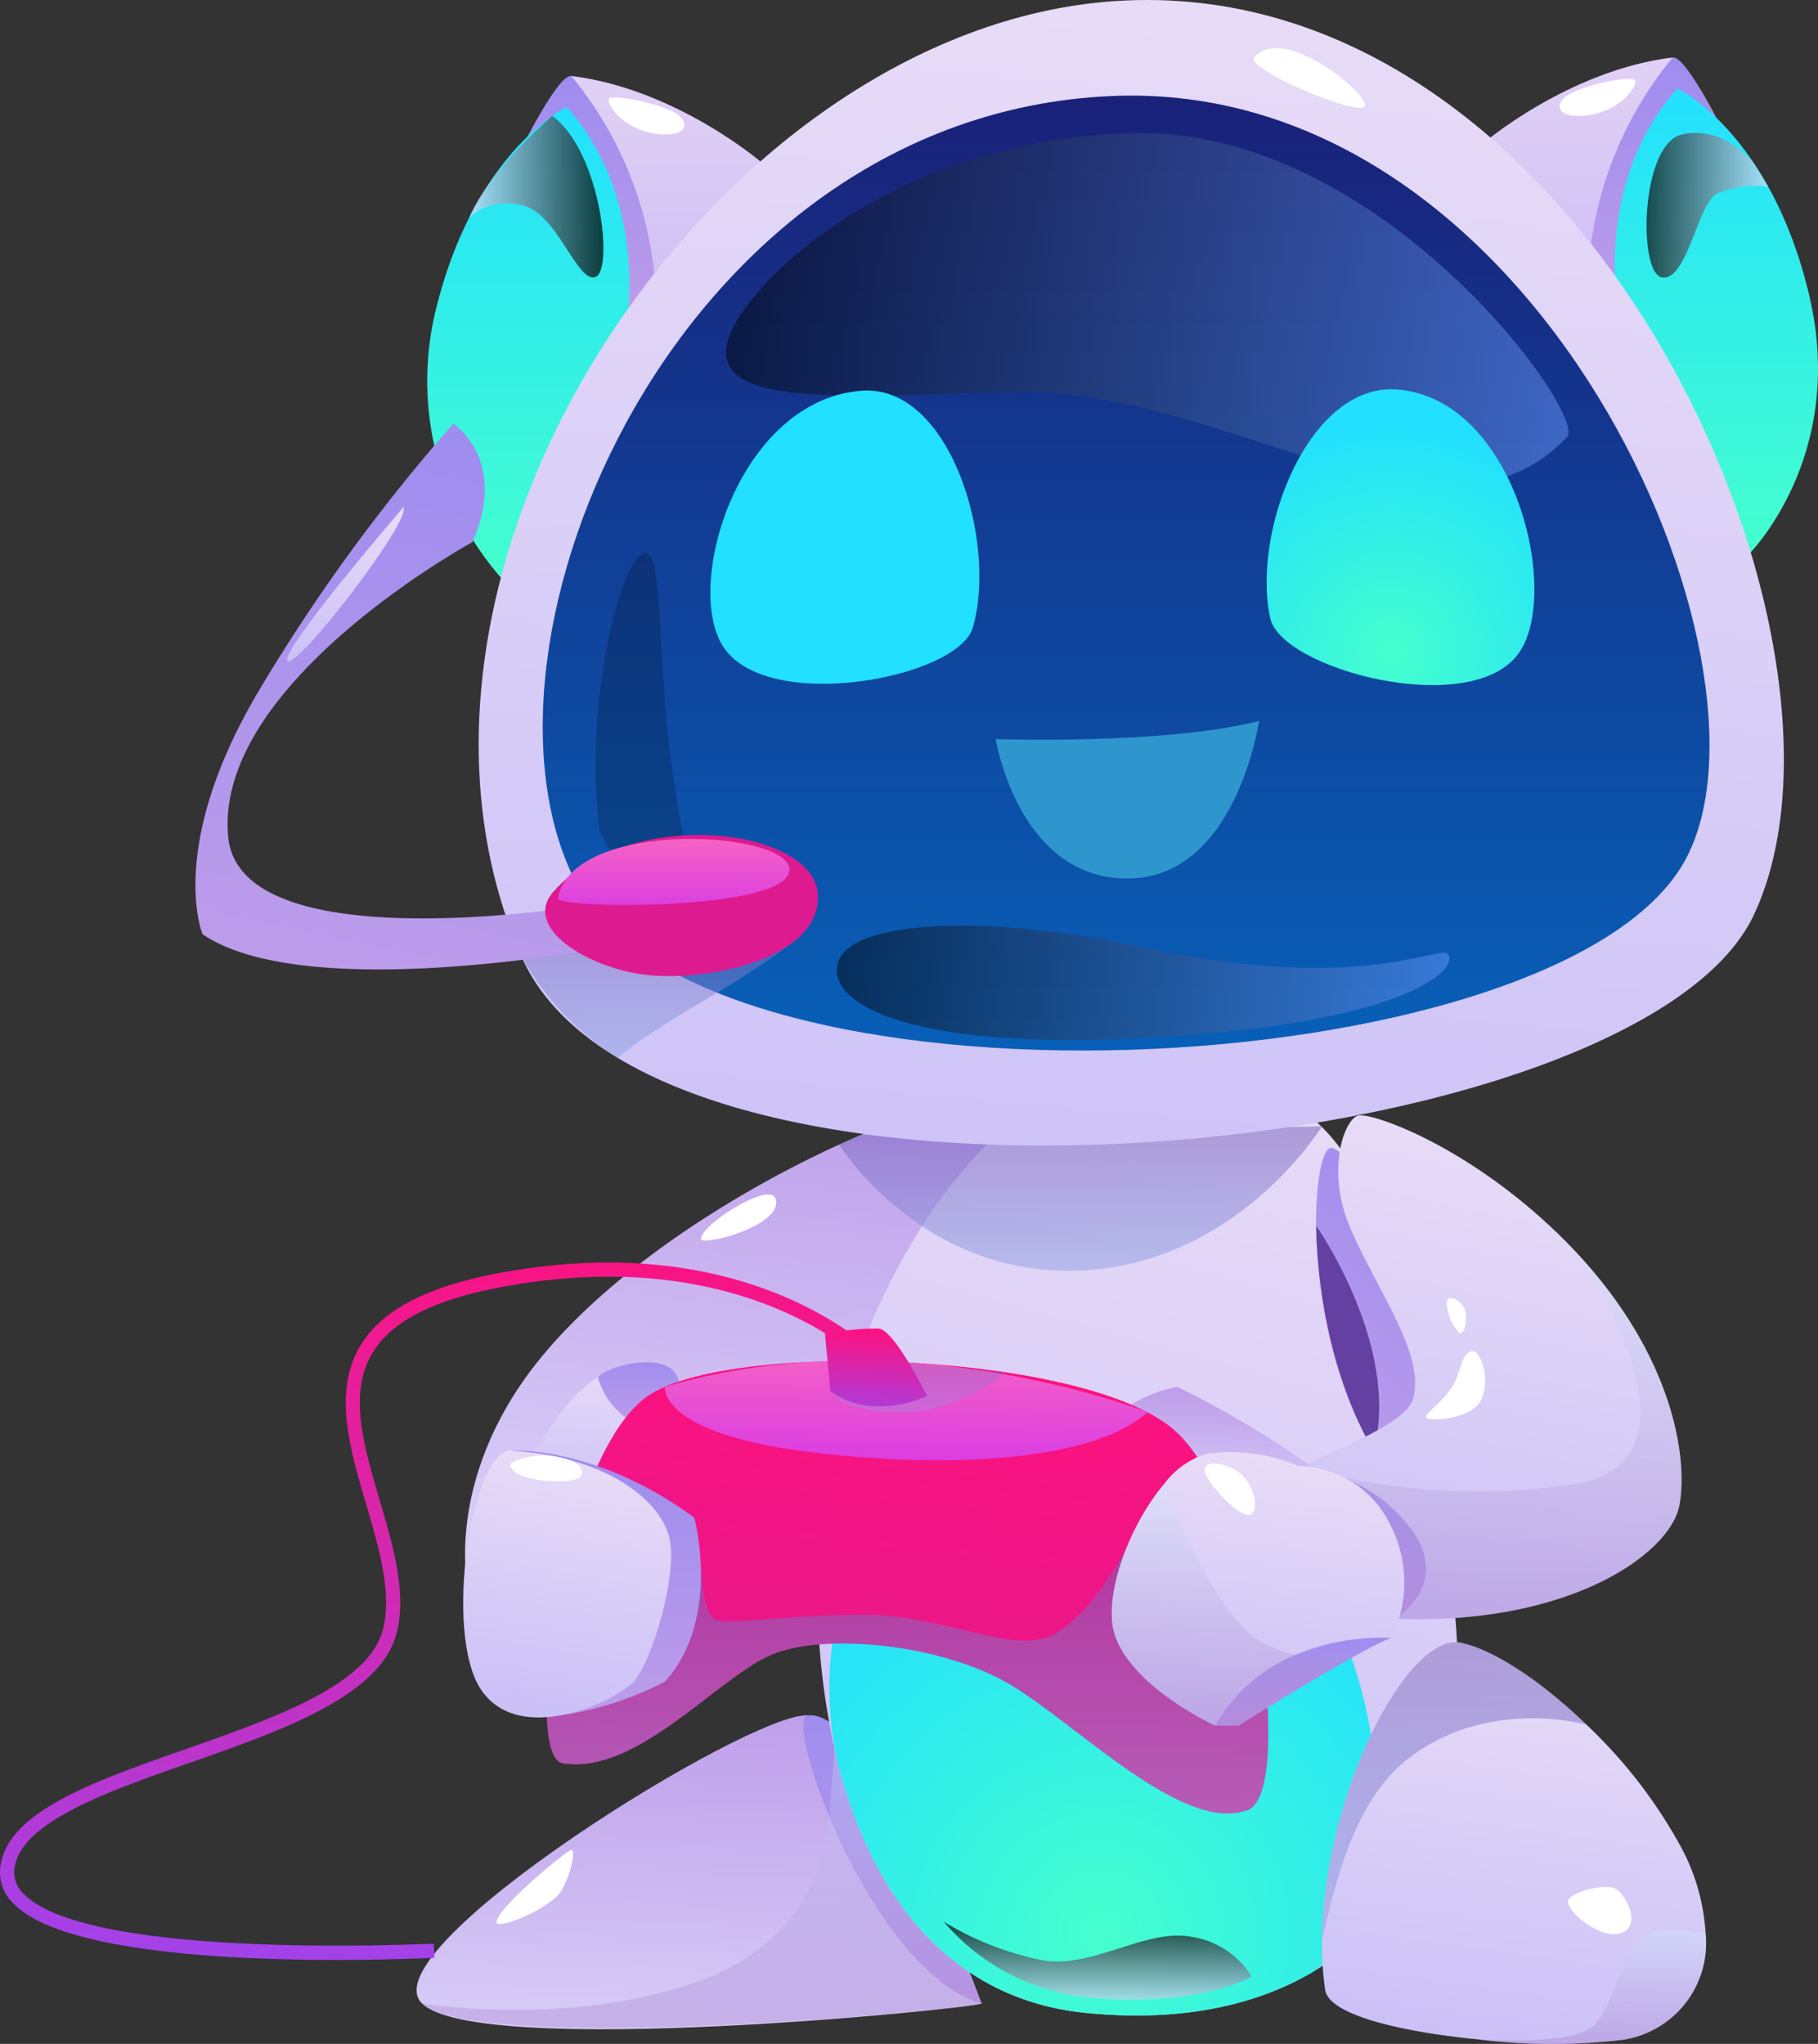 <svg
        xmlns="http://www.w3.org/2000/svg"
        xmlns:xlink="http://www.w3.org/1999/xlink"
        width="132.523"
        height="149.002"
        viewBox="0 0 132.523 149.002"
        >
<rect x="0" y="0" width="132.523" height="149.002" fill="#333333" stroke="none"/>
<defs>
<linearGradient
        id="linear-gradient-zzfsnftt"
        x1="0.488"
        x2="0.564"
        y1="1.064"
        y2="-0.029"
        gradientUnits="objectBoundingBox"
>
    <stop offset="0" stop-color="#dad3f9"></stop>
    <stop offset="1" stop-color="#be9dea"></stop>
</linearGradient>
<linearGradient
        id="linear-gradient-zzfsnftt-2"
        x1="0.5"
        x2="0.5"
        y1="1"
        gradientUnits="objectBoundingBox"
>
    <stop offset="0" stop-color="#be9dea"></stop>
    <stop offset="1" stop-color="#9e8cef"></stop>
</linearGradient>
<linearGradient
        id="linear-gradient-zzfsnftt-3"
        x1="0.5"
        x2="0.5"
        y1="1"
        gradientUnits="objectBoundingBox"
>
    <stop offset="0" stop-color="#9d68c2"></stop>
    <stop offset="1" stop-color="#ccedff"></stop>
</linearGradient>
<linearGradient
        id="linear-gradient-zzfsnftt-4"
        x1="0.432"
        x2="0.56"
        y1="1.05"
        y2="-0.055"
        xlink:href="#linear-gradient-zzfsnftt"
></linearGradient>
<linearGradient
        id="linear-gradient-zzfsnftt-5"
        x1="0.424"
        x2="0.609"
        y1="0.998"
        y2="0.003"
        gradientUnits="objectBoundingBox"
>
    <stop offset="0" stop-color="#cbc1f7"></stop>
    <stop offset="1" stop-color="#e8dcf7"></stop>
</linearGradient>
<linearGradient
        id="linear-gradient-zzfsnftt-6"
        x1="0.296"
        x2="0.679"
        y1="0.983"
        y2="0.021"
        xlink:href="#linear-gradient-zzfsnftt-2"
></linearGradient>
<radialGradient
        id="radial-gradient-zzphttt"
        cx="0.517"
        cy="0.845"
        r="0.686"
        gradientTransform="matrix(1.083 0 0 1.033 -.043 -.026)"
        gradientUnits="objectBoundingBox"
>
    <stop offset="0" stop-color="#45ffcd"></stop>
    <stop offset="1" stop-color="#22e0ff"></stop>
</radialGradient>
<linearGradient
        id="linear-gradient-zzfsnftt-7"
        x1="0.464"
        x2="0.591"
        y1="0.996"
        y2="0.029"
        xlink:href="#linear-gradient-zzfsnftt-5"
></linearGradient>
<linearGradient
        id="linear-gradient-zzfsnftt-8"
        x1="0.5"
        x2="0.5"
        y1="1"
        gradientUnits="objectBoundingBox"
>
    <stop offset="0" stop-color="#8da4e5"></stop>
    <stop offset="1" stop-color="#755cbb"></stop>
</linearGradient>
<linearGradient
        id="linear-gradient-zzfsnftt-9"
        x1="0.452"
        x2="0.612"
        y1="1.02"
        y2="0.042"
        xlink:href="#linear-gradient-zzfsnftt-5"
></linearGradient>
<linearGradient
        id="linear-gradient-zzfsnftt-10"
        x1="0.461"
        x2="0.535"
        y1="0.982"
        y2="0.041"
        xlink:href="#linear-gradient-zzfsnftt"
></linearGradient>
<linearGradient
        id="linear-gradient-zzfsnftt-11"
        x1="0.448"
        x2="0.562"
        y1="1.001"
        y2="-0.04"
        xlink:href="#linear-gradient-zzfsnftt-5"
></linearGradient>
<linearGradient
        id="linear-gradient-zzfsnftt-13"
        x1="0.456"
        x2="0.61"
        y1="1.052"
        y2="0.009"
        gradientUnits="objectBoundingBox"
>
    <stop offset="0" stop-color="#dd1a8f"></stop>
    <stop offset="1" stop-color="#fe117e"></stop>
</linearGradient>
<linearGradient
        id="linear-gradient-zzfsnftt-17"
        x1="0.411"
        x2="0.568"
        y1="1.008"
        y2="0.031"
        xlink:href="#linear-gradient-zzfsnftt-5"
></linearGradient>
<linearGradient
        id="linear-gradient-zzfsnftt-18"
        x1="0.484"
        x2="0.51"
        y1="1.028"
        y2="0.007"
        gradientUnits="objectBoundingBox"
>
    <stop offset="0" stop-color="#d93de3"></stop>
    <stop offset="1" stop-color="#ff6dba"></stop>
</linearGradient>
<linearGradient
        id="linear-gradient-zzfsnftt-19"
        x1="0.472"
        x2="0.529"
        y1="1.015"
        y2="-0.016"
        gradientUnits="objectBoundingBox"
>
    <stop offset="0" stop-color="#a242ea"></stop>
    <stop offset="1" stop-color="#fe117e"></stop>
</linearGradient>
<linearGradient
        id="linear-gradient-zzfsnftt-21"
        x1="0.5"
        x2="0.5"
        y1="1"
        gradientUnits="objectBoundingBox"
>
    <stop offset="0" stop-color="#b9acf4"></stop>
    <stop offset="1" stop-color="#e1d1f5"></stop>
</linearGradient>
<linearGradient
        id="linear-gradient-zzfsnftt-23"
        x1="0.5"
        x2="0.5"
        y1="1"
        y2="0"
        xlink:href="#radial-gradient-zzphttt"
></linearGradient>
<linearGradient
        id="linear-gradient-zzfsnftt-24"
        x1="-28.054"
        x2="-28.054"
        y1="1"
        y2="0"
        xlink:href="#linear-gradient-zzfsnftt-21"
></linearGradient>
<linearGradient
        id="linear-gradient-zzfsnftt-25"
        x1="-59.173"
        x2="-59.173"
        y1="1"
        y2="0"
        xlink:href="#linear-gradient-zzfsnftt-2"
></linearGradient>
<linearGradient
        id="linear-gradient-zzfsnftt-26"
        x1="-36.734"
        x2="-36.734"
        y1="1"
        y2="0"
        xlink:href="#radial-gradient-zzphttt"
></linearGradient>
<linearGradient
        id="linear-gradient-zzfsnftt-27"
        x1="0.46"
        x2="0.571"
        y1="1.014"
        y2="0.005"
        xlink:href="#linear-gradient-zzfsnftt-5"
></linearGradient>
<linearGradient
        id="linear-gradient-zzfsnftt-28"
        x1="0.5"
        x2="0.5"
        y1="1"
        gradientUnits="objectBoundingBox"
>
    <stop offset="0" stop-color="#0665bd"></stop>
    <stop offset="1" stop-color="#1a1f77"></stop>
</linearGradient>
<linearGradient
        id="linear-gradient-zzfsnftt-29"
        x2="1"
        y1="0.5"
        y2="0.5"
        gradientUnits="objectBoundingBox"
>
    <stop offset="0"></stop>
    <stop offset="1" stop-color="#6a9bff"></stop>
</linearGradient>
<linearGradient
        id="linear-gradient-zzfsnftt-31"
        x1="0.095"
        x2="0.095"
        y1="-1.077"
        y2="-2.076"
        gradientUnits="objectBoundingBox"
>
    <stop offset="0"></stop>
    <stop offset="1" stop-color="#00e3ff"></stop>
</linearGradient>
<linearGradient
        id="linear-gradient-zzfsnftt-33"
        x1="0.479"
        x2="0.646"
        y1="1.014"
        y2="0.003"
        xlink:href="#linear-gradient-zzfsnftt-2"
></linearGradient>
<linearGradient
        id="linear-gradient-zzfsnftt-34"
        x1="-0.56"
        x2="-0.56"
        y1="-14.333"
        y2="-15.435"
        xlink:href="#linear-gradient-zzfsnftt-13"
></linearGradient>
<linearGradient
        id="linear-gradient-zzfsnftt-35"
        x1="0.5"
        x2="0.5"
        y1="1"
        y2="0"
        xlink:href="#linear-gradient-zzfsnftt-18"
></linearGradient>
<linearGradient
        id="linear-gradient-zzfsnftt-36"
        x2="1"
        y1="0.5"
        y2="0.5"
        gradientUnits="objectBoundingBox"
>
    <stop offset="0"></stop>
    <stop offset="1" stop-color="#d4e2ff"></stop>
</linearGradient>
<linearGradient
        id="linear-gradient-zzfsnftt-37"
        x2="1"
        y1="0.5"
        y2="0.5"
        gradientUnits="objectBoundingBox"
>
    <stop offset="0" stop-color="#d4e2ff"></stop>
    <stop offset="1"></stop>
</linearGradient>
<linearGradient
        id="linear-gradient-zzfsnftt-38"
        x1="0.5"
        x2="0.5"
        y1="1"
        y2="0"
        xlink:href="#linear-gradient-zzfsnftt-5"
></linearGradient>
<radialGradient
        id="radial-gradient-zzphttt-2"
        cx="0.517"
        cy="0.845"
        r="0.705"
        gradientTransform="matrix(1.055 0 0 1 -.029 0)"
        xlink:href="#radial-gradient-zzphttt"
></radialGradient>
<radialGradient
        id="radial-gradient-zzphttt-3"
        cx="0.483"
        cy="0.845"
        r="0.707"
        gradientTransform="matrix(-1.051 0 0 1 89.615 0)"
        xlink:href="#radial-gradient-zzphttt"
></radialGradient>
<linearGradient
        id="linear-gradient-zzfsnftt-40"
        x1="0.444"
        x2="0.561"
        y1="1.012"
        y2="0.017"
        xlink:href="#linear-gradient-zzfsnftt-5"
></linearGradient>
<linearGradient
        id="linear-gradient-zzfsnftt-42"
        x1="0.5"
        x2="0.5"
        y1="1"
        y2="0"
        xlink:href="#linear-gradient-zzfsnftt-37"
></linearGradient>
<linearGradient
        id="linear-gradient-zzfsnftt-45"
        x1="0.5"
        x2="0.5"
        y1="1"
        y2="0"
        xlink:href="#linear-gradient-zzfsnftt-8"
></linearGradient>
<linearGradient
        id="linear-gradient-zzfsnftt-46"
        x1="0.471"
        x2="0.525"
        y1="0.997"
        y2="0.003"
        xlink:href="#linear-gradient-zzfsnftt-19"
></linearGradient>
</defs>
<g>
<path
        fill="url(#linear-gradient-zzfsnftt)"
        d="M841.27 236.975c-1.044.393-36.575 4-40.779 0-4.112-3.913 23.976-21.319 28.1-21.009 1.012.073 1.808 1.069 3.316 3.26 4.668 6.715 9.363 17.749 9.363 17.749z"
        transform="translate(-769.714 -90.911)"
></path>
<path
        fill="url(#linear-gradient-zzfsnftt-2)"
        d="M828.589 215.966c-1.831.235 4.587 18.626 12.678 21.007 0 0-7.85-21.627-12.678-21.007z"
        transform="translate(-769.714 -90.911)"
></path>
<path
        fill="url(#linear-gradient-zzfsnftt-3)"
        d="M841.27 236.975c-1.044.393-36.378 3.781-40.779 0 0 0 10.425 1.736 19.93-1.55s9.691-11.592 9.691-11.592l.578-7c4.67 6.711 10.58 20.142 10.58 20.142z"
        opacity="0.3"
        transform="translate(-769.714 -90.911)"
        style="mix-blend-mode: multiply; isolation: isolate"
></path>
<path
fill="url(#linear-gradient-zzfsnftt-4)"
d="M803.785 206.388s-1.725-8.226 5.772-17c9.718-11.372 30-19.789 33.391-18.223s-7.7 19.425-7.7 19.425-14.042 3.544-21.442 12.157-10.021 3.641-10.021 3.641z"
transform="translate(-769.714 -90.911)"
></path>
<path
fill="url(#linear-gradient-zzfsnftt-5)"
d="M875.7 217.335c-.961 7.98-4.65 14.263-10.9 17.677-4.2 2.283-9.536 3.286-15.983 2.635-9.546-.96-15.373-8.108-17.935-17.848 0-.011-.011-.021-.011-.032a52.432 52.432 0 01-1.539-14.3c.361-16.439 9.061-29.391 15.053-33.423 9.918-6.668 23.943-2.816 25.508 8.9 1.262 9.432 7.43 23.045 5.807 36.391z"
transform="translate(-769.714 -90.911)"
></path>
<path
fill="url(#linear-gradient-zzfsnftt-6)"
d="M866.863 174.611c-1.668-.674-2.643 14.823 4.209 23.862 0 0 3.121-1.995 1.778-9.592s-3.736-13.36-5.987-14.27z"
transform="translate(-769.714 -90.911)"
></path>
<path
fill="#6340a2"
d="M865.65 180.268s6.207 8.8 4.2 16.392c-.001 0-3.944-5.92-4.2-16.392z"
transform="translate(-769.714 -90.911)"
></path>
<path
fill="url(#radial-gradient-zzphttt)"
d="M864.8 235.012c-4.2 2.283-9.536 3.286-15.983 2.635-9.546-.96-15.373-8.108-17.935-17.848 0-.011-.011-.021-.011-.032-2.665-10.754 2.17-25.081 16.706-25.081 14.557 0 21.674 14.935 22.387 25.4.285 4.178-.195 12.466-5.164 14.926z"
transform="translate(-769.714 -90.911)"
></path>
<path
fill="url(#linear-gradient-zzfsnftt-7)"
d="M894.039 231.8a7.131 7.131 0 01-5.992 7.81 44.229 44.229 0 01-10.9-.062c-.165-.01-.258-.02-.258-.02-5.28-.568-10.321-1.757-10.58-3.565a22.382 22.382 0 01-.217-3.74c.124-10.517 6.22-22.357 10.115-21.551 2.4.5 5.889 2.82 9.143 5.961a35.927 35.927 0 016.809 8.761 15.061 15.061 0 011.88 6.406z"
transform="translate(-769.714 -90.911)"
></path>
<path
fill="url(#linear-gradient-zzfsnftt-8)"
d="M885.35 216.633s-7.427-2.111-13.285 2.724c-4.149 3.424-5.332 10.614-5.973 12.866.124-10.517 6.22-22.357 10.115-21.551 2.393.496 5.893 2.82 9.143 5.961z"
opacity="0.5"
transform="translate(-769.714 -90.911)"
style="mix-blend-mode: multiply; isolation: isolate"
        ></path>
<path
fill="url(#linear-gradient-zzfsnftt-9)"
d="M892.139 200.625c-.682 3.719-8.648 9.185-22.12 8.213 0 0-6.426-5.175-5.8-10.858 0 0 .579-.227 1.385-.63 1.58-.785 6.6-2.714 7.1-4.413.949-3.221-2.456-7.695-4.514-12.376-1.9-4.331-.455-8.12.547-8.327s7.5 2.046 13.937 8.038c.662.61 1.281 1.23 1.85 1.839l.01.01c7.14 7.594 8.235 15.064 7.605 18.504z"
transform="translate(-769.714 -90.911)"
></path>
<path
fill="url(#linear-gradient-zzfsnftt-10)"
d="M865.4 197.881a69.353 69.353 0 00-9.886-5.868s-4.034.778-4.758 2.934 8.086 6.364 8.086 6.364z"
transform="translate(-769.714 -90.911)"
></path>
<path
fill="url(#linear-gradient-zzfsnftt-11)"
d="M807.549 198.675s3.481-6.691 6.252-7.557 4.487-.521 4.953 0 .509 3.124-.582 5.163-5.53 4.345-5.53 4.345z"
transform="translate(-769.714 -90.911)"
></path>
<path
fill="url(#linear-gradient-zzfsnftt-2)"
d="M813.307 191.329a5.269 5.269 0 002.268 3.082 4.223 4.223 0 003.058.587s1.577-3.349-.152-4.408c-1.504-.922-4.799.104-5.174.739z"
transform="translate(-769.714 -90.911)"
></path>
<path
fill="url(#linear-gradient-zzfsnftt-13)"
d="M860.7 222.848c-4.67 1.829-12.449-6.23-17.357-9.143-4.948-2.924-13.534-3.833-17.449-2.139s-9.826 8.8-15.177 7.883c-.972-.165-1.312-2.645-1.1-6.054.424-7.067 3.183-18.1 7.491-20.829 6.395-4.039 32.234-3 38.361 2.738 3.275 3.069 5.475 10.363 6.312 16.675.737 5.507.437 10.27-1.081 10.869z"
transform="translate(-769.714 -90.911)"
></path>
<path
fill="url(#linear-gradient-zzfsnftt-8)"
d="M860.7 222.848c-4.67 1.829-12.449-6.23-17.357-9.143-4.948-2.924-13.534-3.833-17.449-2.139s-9.826 8.8-15.177 7.883c-.972-.165-1.312-2.645-1.1-6.054l1.437-2.49 9.753-5.941s.082 3.523 1 3.988 4.3-.268 10.662-.33 11.323 3.192 14.319 1.3 5.166-6.478 5.166-6.478l2.8-.309 7.025 8.843c.739 5.508.439 10.271-1.079 10.87z"
opacity="0.5"
transform="translate(-769.714 -90.911)"
style="mix-blend-mode: multiply; isolation: isolate"
        ></path>
<path
fill="url(#linear-gradient-zzfsnftt-2)"
d="M806.974 196.662s6.154-.4 13.348 4.882c0 0 2.007 7.373-2.137 11.959a23.994 23.994 0 01-7.552 2.446c-4.454.68-3.659-19.287-3.659-19.287z"
transform="translate(-769.714 -90.911)"
></path>
<path
fill="url(#linear-gradient-zzfsnftt-2)"
d="M864.227 197.984a10.913 10.913 0 018.567 4.7c2.549 3.947-1.377 6.235-1.377 6.235s-6.752-.463-7.19-10.935z"
transform="translate(-769.714 -90.911)"
></path>
<path
fill="url(#linear-gradient-zzfsnftt-17)"
d="M806.974 196.662c-2.841-.18-5 13.36-2.165 17.471s9.87.783 11.15-.685 3.254-7.928 2.512-10.571-4.537-5.777-11.497-6.215z"
transform="translate(-769.714 -90.911)"
></path>
<path
fill="url(#linear-gradient-zzfsnftt-18)"
d="M818.189 192.013s-.522 3.356 10.373 4.726 20.983.551 24.8-2.871c-.003 0-17.682-7.043-35.173-1.855z"
transform="translate(-769.714 -90.911)"
></path>
<g transform="translate(0 92.036)">
<path
        fill="url(#linear-gradient-zzfsnftt-19)"
        d="M794.233 233.79c-7.984 0-20.2-.6-23.562-4.134a3.136 3.136 0 01-.94-2.556c.412-4.078 6.755-6.3 13.472-8.66 6.622-2.323 13.469-4.725 14.451-8.832.632-2.643-.32-5.878-1.241-9-1.2-4.077-2.441-8.293-.408-11.636 1.53-2.515 4.729-4.214 9.782-5.194 19.253-3.731 28.4 6.373 28.5 6.475l-.775.684c-.086-.1-8.887-9.761-27.524-6.144-4.751.921-7.726 2.464-9.1 4.716-1.8 2.953-.673 6.768.516 10.807.959 3.257 1.95 6.627 1.254 9.538-1.112 4.655-8.229 7.151-15.112 9.566-6.117 2.145-12.442 4.363-12.787 7.788a2.119 2.119 0 00.66 1.741c4.684 4.914 29.66 3.662 29.91 3.652l.055 1.031c-.345.014-3.24.158-7.151.158z"
        transform="translate(-769.715 -182.946)"
></path>
</g>
<path
fill="url(#linear-gradient-zzfsnftt-8)"
d="M830.879 174.354s5.936 9.615 17.485 9.184 17.715-10.514 17.715-10.514l-33.6.627z"
opacity="0.5"
transform="translate(-769.714 -90.911)"
style="mix-blend-mode: multiply; isolation: isolate"
        ></path>
<path
fill="url(#linear-gradient-zzfsnftt-21)"
d="M877.741 101.431S884 96.035 891.65 95.1c0 0 2.344 1.145 5.051 9.58s-2.291 25.095-2.291 25.095z"
transform="translate(-769.714 -90.911)"
></path>
<path
fill="url(#linear-gradient-zzfsnftt-2)"
d="M891.65 95.1a27.037 27.037 0 00-6.2 17.337l2.395 1.51 6.982-14.447s-2.315-4.529-3.177-4.4z"
transform="translate(-769.714 -90.911)"
></path>
<path
fill="url(#linear-gradient-zzfsnftt-23)"
d="M887.623 113.216s-1.647-9.137 4.366-15.854c0 0 6.794 3.2 9.606 15.073s-4.507 19-4.507 19z"
transform="translate(-769.714 -90.911)"
></path>
<path
fill="#fff"
d="M884.128 97.757c-1.156.624-1.064 1.87 1.329 1.558s3.694-2.187 3.434-2.551-3.466.293-4.763.993z"
transform="translate(-769.714 -90.911)"
></path>
<path
fill="url(#linear-gradient-zzfsnftt-24)"
d="M825.266 102.783s-6.255-5.4-13.909-6.333c0 0-2.344 1.145-5.051 9.58s2.291 25.095 2.291 25.095z"
transform="translate(-769.714 -90.911)"
></path>
<path
fill="url(#linear-gradient-zzfsnftt-25)"
d="M811.357 96.45a27.038 27.038 0 016.2 17.338l-2.4 1.509-6.978-14.441s2.316-4.533 3.178-4.406z"
transform="translate(-769.714 -90.911)"
></path>
<path
fill="url(#linear-gradient-zzfsnftt-26)"
d="M815.384 114.569s1.647-9.138-4.366-15.854c0 0-6.795 3.2-9.606 15.073a21.84 21.84 0 005.292 19.765z"
transform="translate(-769.714 -90.911)"
></path>
<path
fill="#fff"
d="M818.879 99.109c1.156.624 1.064 1.871-1.329 1.558s-3.7-2.187-3.435-2.551 3.467.293 4.764.993z"
transform="translate(-769.714 -90.911)"
></path>
<path
fill="url(#linear-gradient-zzfsnftt-27)"
d="M807.693 160.577c9.58 22.1 81.289 15.21 89.857-2.946 9.372-19.858-12.176-68.934-46.539-66.643-29.03 1.935-55.633 41.178-43.318 69.589z"
transform="translate(-769.714 -90.911)"
></path>
<path
fill="url(#linear-gradient-zzfsnftt-28)"
d="M811.65 155.159c9.164 18.128 71.757 15.134 80.9-1.532 7.765-14.152-10.574-57.243-42.02-55.706s-47.675 39.84-38.88 57.238z"
transform="translate(-769.714 -90.911)"
></path>
<path
fill="#fff"
d="M861.138 95.1c-.654.781 6.951 4.083 7.966 3.62s-5.779-6.235-7.966-3.62z"
transform="translate(-769.714 -90.911)"
></path>
<path
fill="url(#linear-gradient-zzfsnftt-29)"
d="M822.688 116.076c-.72 4.316 7.461 3.826 20.545 3.393 15.724-.521 31.523 13.016 40.716 3.3 1.515-1.6-13.539-22.623-31.709-22.152s-28.927 11.71-29.552 15.459z"
opacity="0.5"
transform="translate(-769.714 -90.911)"
style="mix-blend-mode: screen; isolation: isolate"
        ></path>
<path
fill="url(#linear-gradient-zzfsnftt-29)"
d="M830.789 161.131c-.83 3.129 5.716 6.259 21.815 5.471 19.462-.953 23.594-5.03 22.638-6.16-.575-.678-6.405 2.994-22.389-.51-10.553-2.314-21.19-2.093-22.064 1.199z"
opacity="0.5"
transform="translate(-769.714 -90.911)"
style="mix-blend-mode: screen; isolation: isolate"
        ></path>
<path
fill="url(#linear-gradient-zzfsnftt-31)"
d="M813.4 151.4a42.381 42.381 0 01.122-10.626c.8-6.091 2.434-10.025 3.408-9.473s.824 6.517 1.4 12.395c.447 4.573 1.327 8.866 1.327 8.866s-4.212 4.028-6.257-1.162z"
opacity="0.2"
transform="translate(-769.714 -90.911)"
style="mix-blend-mode: screen; isolation: isolate"
        ></path>
<path
fill="url(#linear-gradient-zzfsnftt-8)"
d="M814.741 168.032s.967-1.047 6.162-4.1c3.484-2.047 7.139-4.469 7.658-5.356.772-2.091-14.907-.857-14.907-.857l-5.961 2.859a20.412 20.412 0 007.048 7.454z"
opacity="0.5"
transform="translate(-769.714 -90.911)"
style="mix-blend-mode: multiply; isolation: isolate"
        ></path>
<path
fill="url(#linear-gradient-zzfsnftt-33)"
d="M802.759 121.8s4.045 2.6 1.393 8.633c0 0-18.9 10.292-17.8 21.507.913 9.359 27.022 4.827 27.022 4.827l.937 3.124s-22.179 4.34-29.833-.876c0 0-2.6-6.181 3.853-17.323a129.793 129.793 0 0114.428-19.892z"
transform="translate(-769.714 -90.911)"
></path>
<path
fill="url(#linear-gradient-zzfsnftt-34)"
d="M810.066 155.9c-2.379 2.691 2.67 5.636 6.821 6.088 4.657.507 12.931-1.337 12.43-6.028s-13.674-6.367-19.251-.06z"
transform="translate(-769.714 -90.911)"
></path>
<path
fill="url(#linear-gradient-zzfsnftt-35)"
d="M810.38 156.4c-.141.767 16.486.951 16.876-1.987s-15.782-3.95-16.876 1.987z"
transform="translate(-769.714 -90.911)"
></path>
<path
fill="url(#linear-gradient-zzfsnftt-36)"
d="M897.5 102.721s-2.2-2.73-5.206-2-3.2 10.186-1.406 10.42 2.558-5.232 3.934-6.091a6.878 6.878 0 013.783-.526z"
opacity="0.72"
transform="translate(-769.714 -90.911)"
style="mix-blend-mode: screen; isolation: isolate"
        ></path>
<path
fill="url(#linear-gradient-zzfsnftt-37)"
d="M803.931 106.757a4.113 4.113 0 013.762-.888c2.6.426 4.1 5.768 5.436 5.232s.356-9.192-3.165-11.737c0 0-4.538 3.874-6.033 7.393z"
opacity="0.72"
transform="translate(-769.714 -90.911)"
style="mix-blend-mode: screen; isolation: isolate"
        ></path>
<path
fill="url(#linear-gradient-zzfsnftt-38)"
d="M799.131 127.873s-9.036 10.494-8.463 11.223 9.032-10.163 8.463-11.223z"
transform="translate(-769.714 -90.911)"
></path>
<path
fill="url(#radial-gradient-zzphttt-2)"
d="M863.861 138.12c1.636 3.471 15.922 3.919 18.223-1.561 2.067-4.921-4.343-17.954-12.877-16.771-6.457.895-8.107 12.47-5.346 18.332z"
transform="rotate(13 886.625 -3293.095)"
></path>
<path
fill="url(#radial-gradient-zzphttt-3)"
d="M839.5 138.12c-1.636 3.471-15.922 3.919-18.223-1.561-2.067-4.921 3.989-17.443 12.877-16.771 6.5.492 8.109 12.47 5.346 18.332z"
transform="rotate(-9 -131.587 4974.856)"
></path>
<path
fill="url(#linear-gradient-zzfsnftt-3)"
d="M892.139 200.625c-.682 3.719-8.648 9.185-22.12 8.213 0 0-6.426-5.175-5.8-10.858 0 0-.654.442.152.039l2.669.457a46.877 46.877 0 0017.527.617c9.1-1.571 2.712-13.17-.036-16.972 7.143 7.594 8.238 15.064 7.608 18.504z"
opacity="0.3"
transform="translate(-769.714 -90.911)"
style="mix-blend-mode: multiply; isolation: isolate"
        ></path>
<path
fill="url(#linear-gradient-zzfsnftt-40)"
d="M871.134 210.316a.6.6 0 00-.124.052c-.083.031-.2.072-.351.134a.088.088 0 01-.062.031c-.641.248-1.8.713-3.193 1.312-.671.279-1.394.61-2.138.951a68.961 68.961 0 00-6.974 3.9.01.01 0 00-.01.01s-7.108-3.265-7.5-7.573c-.268-2.986 1.55-7.376 3.771-10.011a6.151 6.151 0 013.037-2.211 12.683 12.683 0 016.757.868 7.6 7.6 0 016.788 4.442 9.133 9.133 0 01-.001 8.095z"
transform="translate(-769.714 -90.911)"
></path>
<path
fill="url(#linear-gradient-zzfsnftt-2)"
d="M871.134 210.316a.6.6 0 00-.124.052c-.1.041-.227.082-.351.134a.088.088 0 01-.062.031c-.641.3-1.508.754-2.459 1.291-3.461 1.922-8.131 4.887-8.131 4.887h-1.725a.01.01 0 01.01-.01 11.964 11.964 0 015.879-5.155 16.37 16.37 0 016.963-1.23z"
transform="translate(-769.714 -90.911)"
></path>
<path
fill="url(#linear-gradient-zzfsnftt-42)"
d="M838.511 231.007a15.981 15.981 0 0011.354 5.593c7.634.539 11.093-1.6 11.093-1.6a6.309 6.309 0 00-4.5-2.912c-3.262-.539-6.982 2.243-10.57 1.761a22.18 22.18 0 01-7.377-2.842z"
opacity="0.72"
transform="translate(-769.714 -90.911)"
style="mix-blend-mode: screen; isolation: isolate"
        ></path>
<path
fill="url(#linear-gradient-zzfsnftt-3)"
d="M894.039 231.8a7.131 7.131 0 01-5.992 7.81 44.229 44.229 0 01-10.9-.062c1.333.1 7.511.5 8.9-1.136 1.571-1.829 1.664-4.877 3.431-6.189s3.45-.341 4.008-.433a2.54 2.54 0 01.553.01z"
opacity="0.3"
transform="translate(-769.714 -90.911)"
style="mix-blend-mode: multiply; isolation: isolate"
        ></path>
<path
fill="#fff"
d="M884.039 229.44c-.263.763 2.367 2.939 3.867 2.38s.327-2.741-.391-3.2-3.263.198-3.476.82z"
transform="translate(-769.714 -90.911)"
></path>
<path
fill="#fff"
d="M805.9 231.009c-.086.7 4.027-.979 4.761-2.3s.979-2.849.734-2.942-5.364 4.165-5.495 5.242z"
transform="translate(-769.714 -90.911)"
></path>
<path
fill="#fff"
d="M857.534 197.984c-.233.681 2.641 3.784 3.358 3.327s.131-2.675-1.305-3.327-1.925-.377-2.053 0z"
transform="translate(-769.714 -90.911)"
></path>
<path
fill="#fff"
d="M877 189.4c-.832.208-.717 1.475-1.435 2.617s-2.063 1.99-1.913 2.251 3.544.2 4.131-1.529-.31-3.46-.783-3.339z"
transform="translate(-769.714 -90.911)"
></path>
<path
fill="#fff"
d="M876.115 188.1a3.457 3.457 0 01-.942-2.338c.207-.562 1.158.086 1.331.648s.043 1.78-.389 1.69z"
transform="translate(-769.714 -90.911)"
></path>
<path
fill="#fff"
d="M806.919 197.722c.076 1.233 4.641 1.483 5.1.83s-.394-1.221-1.9-1.476-3.219.343-3.2.646z"
transform="translate(-769.714 -90.911)"
></path>
<path
fill="url(#linear-gradient-zzfsnftt-3)"
d="M868.138 211.824c-3.461 1.922-8.131 4.887-8.131 4.887h-1.725s-7.108-3.265-7.5-7.573c-.268-2.986 1.55-7.376 3.771-10.011.537 1.4 3.554 8.926 6.643 11.168a7.863 7.863 0 002.976 1.251 14.892 14.892 0 003.233.3c.258-.001.506-.011.733-.022z"
opacity="0.3"
transform="translate(-769.714 -90.911)"
style="mix-blend-mode: multiply; isolation: isolate"
        ></path>
<path
fill="url(#linear-gradient-zzfsnftt-45)"
d="M830.241 192.328s.442 1.41 4.814 1.54 8.021-2.9 8.021-2.9l-8.413-.83z"
opacity="0.3"
transform="translate(-769.714 -90.911)"
style="mix-blend-mode: multiply; isolation: isolate"
        ></path>
<path
fill="#fff"
d="M820.808 181.209c-.061.625 6.091-.941 5.439-2.921-.414-1.258-5.331 1.812-5.439 2.921z"
transform="translate(-769.714 -90.911)"
></path>
<path
fill="url(#linear-gradient-zzfsnftt-46)"
d="M830.241 192.328l-.391-4.184a20.076 20.076 0 013.915-.384c1.174.13 3.523 4.915 3.523 4.915s-3.915 1.936-7.047-.347z"
transform="translate(-769.714 -90.911)"
></path>
<path
fill="#2f95cd"
d="M352.4 110.565s12.253.435 19.2-1.316c0 0-1.642 11.482-9.6 11.482s-9.6-10.166-9.6-10.166z"
transform="translate(-279.824 -56.686)"
></path>
        </g>
        </svg>
